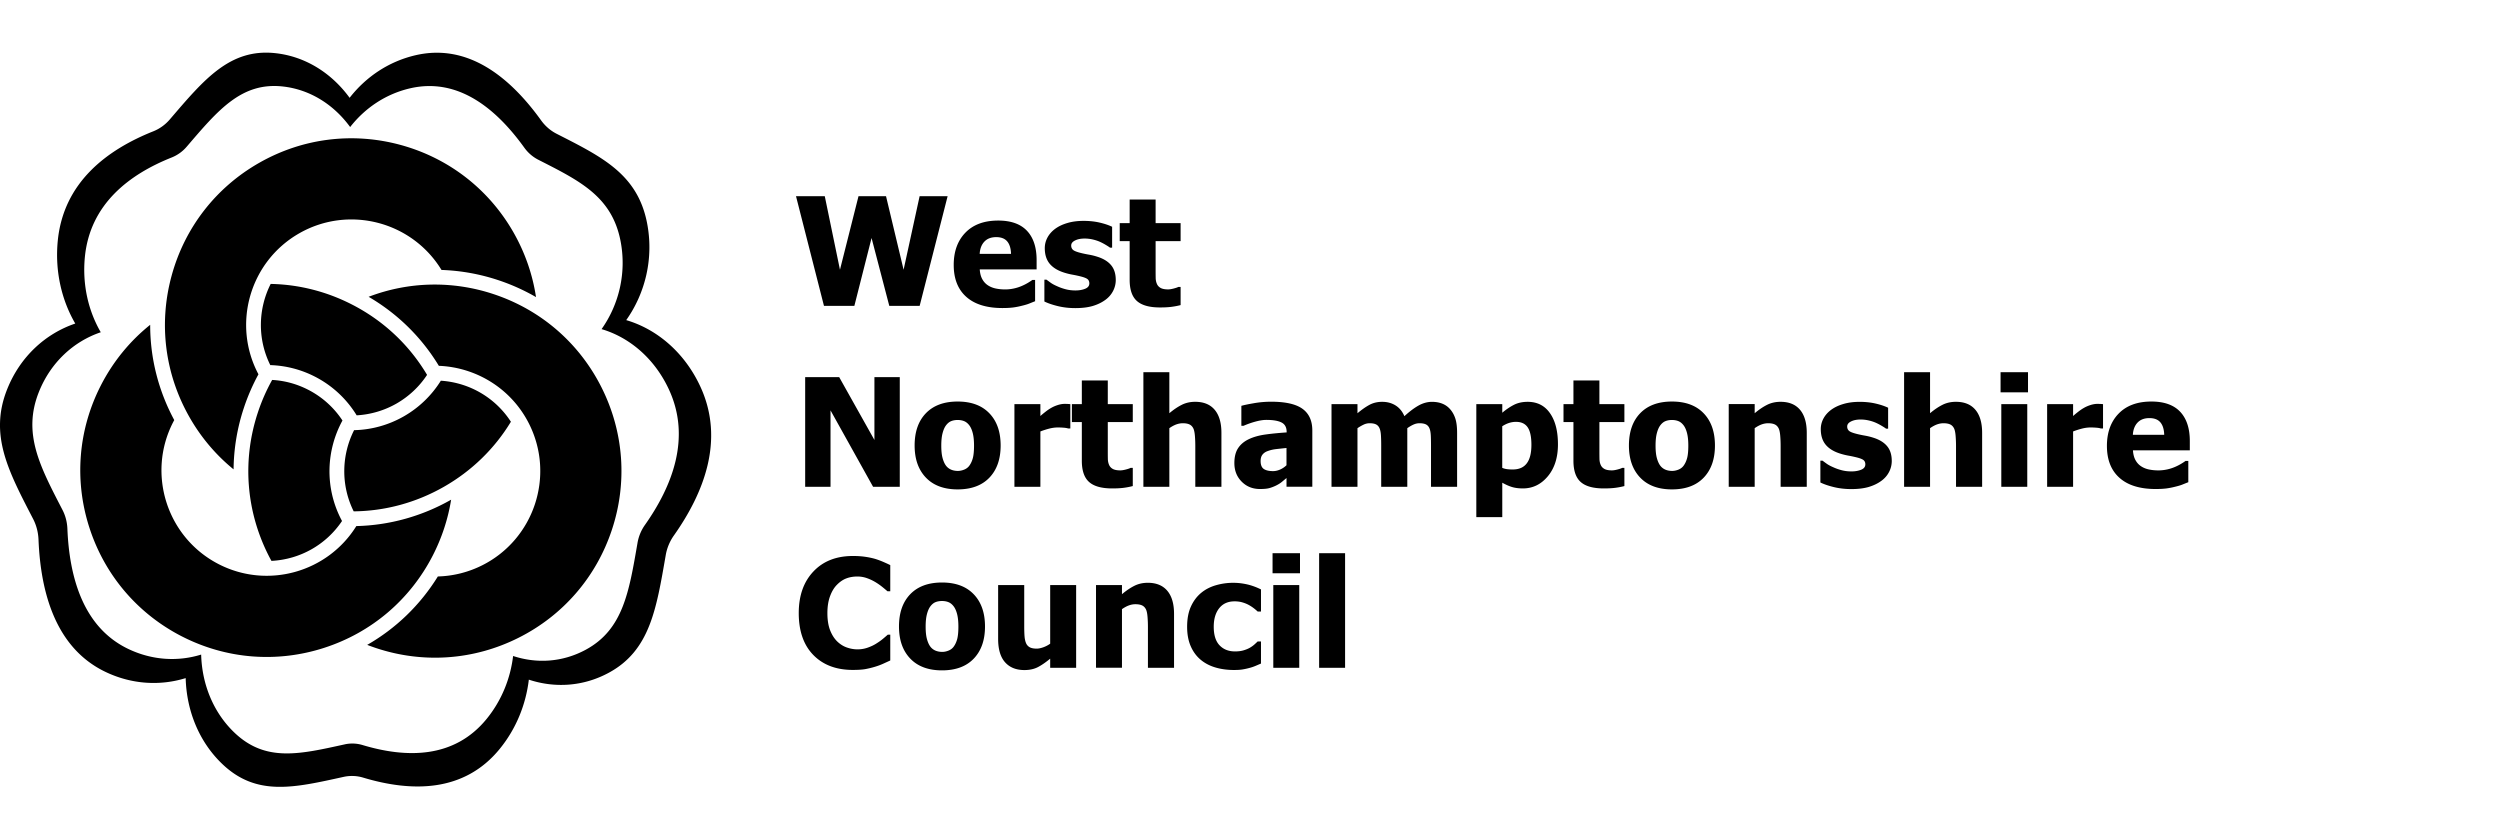 <svg xmlns="http://www.w3.org/2000/svg" width="974" height="327" fill="none" viewBox="0 0 974 327"><path fill="#000" d="M104.502 216.15c.403.805.823 1.593 1.253 2.373 11.208-.578 21.322-6.331 27.495-15.543-.175-.333-.35-.666-.525-1.007-6.279-12.496-5.543-26.707.7-38.143a35.12 35.12 0 00-13.354-11.979c-4.422-2.268-9.133-3.556-14.036-3.827a72.937 72.937 0 00-5.569 12.671c-6.095 18.415-4.668 38.108 4.036 55.455zM234.361 150.958c-8.704-17.347-23.642-30.254-42.066-36.366-16.059-5.324-33.082-4.913-48.677 1.042 11.339 6.628 20.665 15.84 27.355 26.891 14.466.569 28.213 8.774 35.157 22.601 10.158 20.236 1.962 44.964-18.275 55.122a40.89 40.89 0 01-17.267 4.343c-6.883 11.13-16.305 20.228-27.531 26.655 1.156.446 2.329.867 3.511 1.261 18.424 6.103 38.118 4.676 55.456-4.028 17.346-8.704 30.253-23.643 36.365-42.066 6.112-18.415 4.676-38.109-4.028-55.455z"></path><path fill="#000" d="M166.385 146.054c-6.9-11.62-16.935-21.103-29.264-27.417-9.982-5.122-20.77-7.811-31.664-8.021-4.868 9.65-5.245 21.366-.148 31.629a40.795 40.795 0 0117.399 4.501 40.85 40.85 0 0116.252 15.07 35.4 35.4 0 0015.473-4.563c4.868-2.793 8.923-6.602 11.952-11.199zM138.828 204.959c-11.147 17.96-34.474 24.658-53.607 14.851-20.149-10.333-28.126-35.131-17.793-55.28.149-.289.297-.578.455-.867-6.226-11.576-9.396-24.273-9.37-37.119-7.898 6.323-14.439 14.3-19.194 23.564-8.853 17.268-10.464 36.953-4.51 55.42 5.946 18.468 18.73 33.52 35.999 42.382 17.268 8.853 36.952 10.464 55.42 4.509 18.467-5.945 33.52-18.73 42.381-35.998 3.555-6.935 5.946-14.264 7.146-21.742-11.331 6.453-24.046 9.982-36.927 10.28z"></path><path fill="#000" d="M157.278 162.236a40.768 40.768 0 01-19.325 5.359c-4.852 9.597-5.281 21.287-.158 31.628 12.198-.122 24.229-3.345 35.122-9.553s19.808-14.921 26.13-25.359c-6.042-9.334-16.095-15.245-27.294-15.989a40.828 40.828 0 01-14.475 13.914zM95.02 158.882a79.279 79.279 0 015.674-13.056c-10.377-19.509-3.398-43.94 15.928-54.947 19.317-11.007 43.879-4.57 55.385 14.291a78.519 78.519 0 0122.11 3.975 78.955 78.955 0 0114.711 6.603c-1.313-8.739-4.247-17.25-8.748-25.158-9.606-16.856-25.21-28.967-43.922-34.098-18.713-5.131-38.31-2.662-55.167 6.944-16.873 9.606-28.984 25.21-34.115 43.923-5.131 18.712-2.662 38.31 6.944 55.166 4.5 7.907 10.333 14.763 17.18 20.341a78.503 78.503 0 014.02-23.984zM369.195 76.43l-10.894 42.724h-11.838l-6.901-26.427-6.698 26.427h-11.848l-10.893-42.723h11.208l5.92 28.66 7.224-28.66h10.718l6.848 28.66 6.243-28.66h10.911zM390.543 120.012c-6.121 0-10.814-1.454-14.08-4.361s-4.895-7.049-4.895-12.425c0-5.263 1.523-9.457 4.562-12.592 3.047-3.135 7.303-4.703 12.767-4.703 4.965 0 8.704 1.332 11.208 3.985 2.505 2.662 3.757 6.462 3.757 11.418v3.617h-22.154c.096 1.488.411 2.74.954 3.747.543 1.007 1.253 1.804 2.137 2.4.867.595 1.874 1.016 3.03 1.278 1.156.254 2.417.385 3.783.385 1.173 0 2.329-.131 3.467-.385a16.208 16.208 0 003.117-1.016 19.443 19.443 0 002.295-1.173c.7-.42 1.278-.797 1.716-1.121h1.068v8.293c-.832.324-1.585.63-2.268.902-.683.28-1.62.56-2.819.849a29.815 29.815 0 01-3.398.674c-1.147.149-2.565.228-4.247.228zm3.354-21.112c-.061-2.12-.552-3.74-1.489-4.851-.937-1.112-2.364-1.664-4.29-1.664-1.962 0-3.503.587-4.606 1.751-1.104 1.165-1.716 2.759-1.83 4.764h12.215zM418.94 120.038c-2.39 0-4.65-.254-6.777-.77-2.128-.517-3.888-1.121-5.272-1.804v-8.494h.841c.481.368 1.033.762 1.646 1.208.613.438 1.471.902 2.574 1.375.946.438 2.006.815 3.197 1.13 1.182.315 2.469.473 3.852.473 1.428 0 2.68-.219 3.774-.657 1.086-.438 1.629-1.138 1.629-2.093 0-.744-.254-1.313-.753-1.69-.499-.385-1.471-.744-2.916-1.094a49.963 49.963 0 00-2.916-.613 25.87 25.87 0 01-3.117-.762c-2.539-.788-4.457-1.944-5.736-3.485-1.278-1.542-1.917-3.564-1.917-6.069 0-1.436.332-2.784.998-4.063.665-1.27 1.637-2.408 2.933-3.397 1.288-.972 2.881-1.752 4.781-2.32 1.901-.579 4.037-.859 6.428-.859 2.276 0 4.361.228 6.269.674 1.909.447 3.512.99 4.825 1.62v8.153h-.805c-.351-.272-.894-.63-1.647-1.077a22.4 22.4 0 00-2.197-1.165c-.85-.385-1.796-.7-2.846-.946a14.162 14.162 0 00-3.223-.376c-1.462 0-2.705.245-3.712.744-1.016.5-1.515 1.156-1.515 1.98 0 .726.254 1.304.753 1.724.499.42 1.585.832 3.266 1.235.867.21 1.865.42 2.995.613a23.84 23.84 0 013.248.814c2.33.744 4.098 1.839 5.298 3.284 1.2 1.445 1.804 3.362 1.804 5.753a9.24 9.24 0 01-1.068 4.317c-.71 1.366-1.725 2.522-3.03 3.459-1.384 1.015-3.021 1.795-4.895 2.355-1.9.552-4.151.823-6.769.823zM451.935 119.784c-4.124 0-7.119-.84-9.002-2.522-1.883-1.681-2.819-4.439-2.819-8.266V93.935h-3.871v-6.996h3.871v-9.212h10.113v9.212h9.738v6.996h-9.738v11.419c0 1.129.009 2.11.027 2.95.017.841.175 1.594.464 2.268.271.666.744 1.2 1.427 1.594.683.394 1.681.587 2.995.587.543 0 1.243-.114 2.128-.342.875-.227 1.488-.438 1.83-.63h.867v7.084c-1.095.289-2.26.508-3.494.674-1.235.166-2.741.245-4.536.245zM350.561 189.661h-10.403l-16.585-29.781v29.781h-9.877v-42.723h13.257l13.722 24.475v-24.475h9.877v42.723h.009zM389.851 173.567c0 5.298-1.462 9.474-4.378 12.522-2.916 3.047-7.04 4.579-12.382 4.579-5.298 0-9.413-1.523-12.347-4.579-2.933-3.048-4.404-7.224-4.404-12.522 0-5.359 1.471-9.554 4.404-12.583 2.934-3.03 7.049-4.545 12.347-4.545 5.315 0 9.44 1.524 12.364 4.58 2.934 3.047 4.396 7.233 4.396 12.548zm-10.368.052c0-1.909-.157-3.502-.473-4.781-.315-1.269-.753-2.294-1.313-3.056-.595-.805-1.27-1.366-2.023-1.681-.753-.315-1.611-.473-2.574-.473-.902 0-1.725.14-2.452.421-.736.28-1.41.805-2.023 1.593-.578.744-1.042 1.769-1.383 3.074-.351 1.304-.517 2.933-.517 4.903 0 1.971.166 3.564.49 4.781.324 1.218.753 2.19 1.27 2.916a4.868 4.868 0 002.023 1.638c.805.35 1.707.516 2.688.516.806 0 1.629-.175 2.469-.516.841-.342 1.507-.858 2.006-1.55.595-.823 1.051-1.813 1.357-2.969.298-1.164.455-2.767.455-4.816zM417.005 166.938h-.84c-.385-.131-.946-.236-1.673-.298a25.849 25.849 0 00-2.425-.096c-1.06 0-2.172.158-3.336.455a31.463 31.463 0 00-3.398 1.095v21.576h-10.114v-32.215h10.114v4.623c.464-.42 1.103-.954 1.918-1.593.814-.64 1.567-1.156 2.241-1.533.736-.438 1.585-.814 2.557-1.129.972-.316 1.892-.473 2.759-.473.324 0 .691.009 1.094.026.403.018.771.044 1.095.088v9.474h.008zM433.301 190.292c-4.124 0-7.119-.841-9.002-2.522-1.882-1.681-2.819-4.44-2.819-8.266v-15.061h-3.871v-6.997h3.871v-9.212h10.114v9.212h9.737v6.997h-9.737v11.418c0 1.13.008 2.11.026 2.951.017.841.175 1.594.464 2.268.271.665.744 1.2 1.427 1.594.683.394 1.681.586 2.995.586.543 0 1.243-.113 2.128-.341.875-.228 1.488-.438 1.83-.631h.867v7.084a28.856 28.856 0 01-3.494.675c-1.235.166-2.741.245-4.536.245zM475.858 189.661h-10.167v-15.98c0-1.305-.052-2.601-.157-3.888-.105-1.288-.307-2.242-.596-2.855-.35-.727-.849-1.252-1.506-1.567-.656-.316-1.532-.473-2.627-.473-.832 0-1.663.157-2.513.455-.849.307-1.751.797-2.714 1.462v22.837h-10.114v-44.64h10.114v15.98c1.655-1.392 3.266-2.486 4.842-3.275 1.567-.788 3.31-1.173 5.219-1.173 3.31 0 5.849 1.033 7.601 3.109 1.751 2.075 2.626 5.078 2.626 9.019v20.989h-.008zM501.217 186.246a382.24 382.24 0 01-1.865 1.55c-.552.455-1.287.92-2.207 1.375-.902.438-1.786.77-2.644 1.007-.858.228-2.058.341-3.599.341-2.872 0-5.254-.954-7.145-2.872-1.901-1.909-2.846-4.325-2.846-7.233 0-2.39.481-4.325 1.444-5.796.964-1.472 2.347-2.636 4.16-3.503 1.83-.876 4.019-1.489 6.558-1.839 2.54-.35 5.281-.613 8.205-.806v-.175c0-1.777-.656-3.003-1.979-3.686-1.322-.674-3.301-1.016-5.937-1.016-1.19 0-2.592.219-4.185.648a32.575 32.575 0 00-4.676 1.646h-.867v-7.776c.998-.288 2.618-.63 4.851-1.015a38.798 38.798 0 016.76-.587c5.587 0 9.65.919 12.207 2.767 2.548 1.848 3.826 4.659 3.826 8.45v21.918h-10.052v-3.398h-.009zm0-4.991v-6.716c-1.716.175-3.1.324-4.159.446a13.81 13.81 0 00-3.118.736c-.884.306-1.576.77-2.066 1.392-.491.622-.736 1.445-.736 2.478 0 1.515.412 2.548 1.226 3.109.815.56 2.023.849 3.625.849.885 0 1.795-.201 2.715-.604a8.409 8.409 0 002.513-1.69zM557.521 189.661v-16.094c0-1.585-.026-2.925-.087-4.019-.061-1.095-.228-1.979-.517-2.671-.289-.692-.735-1.191-1.339-1.506-.605-.316-1.463-.473-2.557-.473-.771 0-1.533.166-2.286.499-.753.333-1.567.806-2.452 1.418v22.837h-10.166v-16.094c0-1.567-.035-2.898-.105-4.002-.07-1.103-.245-1.996-.534-2.679-.289-.683-.736-1.191-1.34-1.506-.604-.316-1.445-.473-2.531-.473-.831 0-1.637.192-2.425.578-.788.385-1.559.832-2.312 1.348v22.837h-10.114v-32.215h10.114v3.555c1.655-1.392 3.214-2.487 4.676-3.275 1.462-.788 3.109-1.173 4.939-1.173 1.987 0 3.73.473 5.227 1.41 1.507.937 2.645 2.338 3.442 4.185 1.944-1.795 3.783-3.178 5.499-4.142 1.725-.963 3.467-1.444 5.245-1.444 1.506 0 2.855.236 4.046.718a7.8 7.8 0 013.029 2.154c.902 1.033 1.585 2.259 2.041 3.686.455 1.428.674 3.284.674 5.578v20.972h-10.167v-.009zM606.978 173.103c0 5.149-1.313 9.299-3.94 12.451-2.627 3.153-5.867 4.738-9.72 4.738-1.62 0-3.021-.184-4.221-.543-1.191-.359-2.469-.928-3.809-1.69v13.424h-10.114v-44.037h10.114v3.354c1.48-1.261 2.995-2.286 4.536-3.074 1.541-.788 3.319-1.173 5.341-1.173 3.757 0 6.664 1.48 8.722 4.448 2.066 2.96 3.091 6.997 3.091 12.102zm-10.341.201c0-3.135-.491-5.411-1.463-6.83-.972-1.419-2.487-2.119-4.553-2.119-.902 0-1.804.14-2.706.429-.893.289-1.778.718-2.644 1.287v16.209a7.356 7.356 0 001.777.49c.648.096 1.41.14 2.294.14 2.47 0 4.291-.797 5.491-2.399 1.208-1.585 1.804-3.993 1.804-7.207zM624.832 190.292c-4.124 0-7.119-.841-9.001-2.522-1.883-1.681-2.82-4.44-2.82-8.266v-15.061h-3.87v-6.997h3.87v-9.212h10.114v9.212h9.737v6.997h-9.737v11.418c0 1.13.009 2.11.026 2.951.018.841.175 1.594.464 2.268.272.665.744 1.2 1.427 1.594.684.394 1.682.586 2.995.586.543 0 1.244-.113 2.128-.341.876-.228 1.489-.438 1.83-.631h.867v7.084a28.856 28.856 0 01-3.494.675c-1.226.166-2.741.245-4.536.245zM668.142 173.567c0 5.298-1.462 9.474-4.378 12.522-2.916 3.047-7.04 4.579-12.382 4.579-5.298 0-9.413-1.523-12.347-4.579-2.933-3.048-4.404-7.224-4.404-12.522 0-5.359 1.471-9.554 4.404-12.583 2.934-3.03 7.049-4.545 12.347-4.545 5.315 0 9.44 1.524 12.364 4.58 2.934 3.047 4.396 7.233 4.396 12.548zm-10.376.052c0-1.909-.158-3.502-.473-4.781-.315-1.269-.753-2.294-1.314-3.056-.595-.805-1.269-1.366-2.022-1.681-.754-.315-1.612-.473-2.575-.473-.902 0-1.725.14-2.452.421-.735.28-1.41.805-2.022 1.593-.578.744-1.043 1.769-1.384 3.074-.35 1.304-.517 2.933-.517 4.903 0 1.971.167 3.564.491 4.781.324 1.218.753 2.19 1.269 2.916a4.874 4.874 0 002.023 1.638c.806.35 1.708.516 2.688.516.806 0 1.629-.175 2.47-.516.84-.342 1.506-.858 2.005-1.55.595-.823 1.051-1.813 1.357-2.969.307-1.164.456-2.767.456-4.816zM703.904 189.661h-10.167v-15.98c0-1.305-.052-2.601-.157-3.888-.105-1.287-.307-2.242-.596-2.855-.35-.727-.849-1.252-1.506-1.567-.657-.315-1.532-.473-2.627-.473-.832 0-1.664.158-2.513.455-.849.307-1.751.797-2.714 1.463v22.837H673.51v-32.216h10.114v3.556c1.655-1.393 3.266-2.487 4.842-3.275 1.567-.789 3.31-1.174 5.219-1.174 3.31 0 5.849 1.033 7.6 3.109 1.752 2.075 2.627 5.079 2.627 9.019v20.989h-.008zM721.268 190.546c-2.39 0-4.649-.254-6.777-.771-2.128-.516-3.888-1.121-5.272-1.804v-8.494h.841c.481.368 1.033.762 1.646 1.209.613.438 1.471.902 2.575 1.375.945.437 2.005.814 3.196 1.129 1.182.315 2.469.473 3.853.473 1.427 0 2.679-.219 3.774-.657 1.085-.437 1.628-1.138 1.628-2.092 0-.745-.254-1.314-.753-1.69-.499-.386-1.471-.745-2.916-1.095a50.81 50.81 0 00-2.916-.613 25.87 25.87 0 01-3.117-.762c-2.539-.788-4.457-1.944-5.735-3.485-1.279-1.541-1.918-3.564-1.918-6.068 0-1.436.333-2.785.998-4.063.666-1.27 1.638-2.408 2.934-3.398 1.287-.972 2.88-1.751 4.781-2.32 1.9-.578 4.036-.858 6.427-.858 2.277 0 4.361.227 6.27.674 1.908.446 3.511.989 4.824 1.62v8.152h-.805c-.35-.271-.893-.63-1.646-1.077a22.337 22.337 0 00-2.198-1.164 15.22 15.22 0 00-2.846-.946 14.174 14.174 0 00-3.223-.377c-1.462 0-2.705.245-3.712.745-1.016.499-1.515 1.155-1.515 1.979 0 .726.254 1.304.753 1.725.499.42 1.585.831 3.266 1.234.867.21 1.865.421 2.995.613a23.84 23.84 0 013.248.815c2.33.744 4.098 1.838 5.298 3.283 1.2 1.445 1.804 3.363 1.804 5.753a9.24 9.24 0 01-1.068 4.317c-.71 1.366-1.725 2.522-3.03 3.459-1.384 1.016-3.021 1.795-4.895 2.356-1.9.551-4.151.823-6.769.823zM772.231 189.661h-10.166v-15.98c0-1.305-.053-2.601-.158-3.888-.105-1.288-.306-2.242-.595-2.855-.35-.727-.849-1.252-1.506-1.567-.657-.316-1.533-.473-2.627-.473-.832 0-1.664.157-2.513.455-.85.307-1.752.797-2.715 1.462v22.837h-10.114v-44.64h10.114v15.98c1.655-1.392 3.266-2.486 4.843-3.275 1.567-.788 3.31-1.173 5.218-1.173 3.31 0 5.85 1.033 7.601 3.109 1.751 2.075 2.627 5.078 2.627 9.019v20.989h-.009zM790.112 152.849H779.42v-7.828h10.692v7.828zm-.289 36.812h-10.114v-32.215h10.114v32.215zM819.35 166.938h-.84c-.386-.131-.946-.236-1.673-.298a25.849 25.849 0 00-2.425-.096c-1.06 0-2.172.158-3.337.455a31.517 31.517 0 00-3.397 1.095v21.576h-10.114v-32.215h10.114v4.623a36.92 36.92 0 011.917-1.593c.815-.64 1.568-1.156 2.242-1.533.736-.438 1.585-.814 2.557-1.129.972-.316 1.891-.473 2.758-.473.324 0 .692.009 1.095.026.403.018.77.044 1.094.088v9.474h.009zM839.832 190.519c-6.121 0-10.815-1.453-14.081-4.36s-4.895-7.049-4.895-12.426c0-5.262 1.524-9.457 4.563-12.592 3.047-3.135 7.303-4.702 12.767-4.702 4.965 0 8.704 1.331 11.208 3.984 2.504 2.662 3.756 6.463 3.756 11.419v3.616h-22.154c.097 1.489.412 2.741.955 3.748.543 1.007 1.252 1.804 2.137 2.399.866.596 1.873 1.016 3.029 1.279 1.156.254 2.417.385 3.783.385 1.173 0 2.329-.131 3.468-.385a16.3 16.3 0 003.117-1.016 19.35 19.35 0 002.294-1.173 22.193 22.193 0 001.717-1.121h1.068v8.292c-.832.324-1.585.631-2.268.902-.683.28-1.62.561-2.82.85a30.017 30.017 0 01-3.397.674c-1.156.149-2.575.227-4.247.227zm3.345-21.112c-.061-2.119-.552-3.739-1.489-4.851s-2.364-1.663-4.291-1.663c-1.961 0-3.502.586-4.605 1.751-1.104 1.165-1.717 2.758-1.831 4.763h12.216zM332.251 261.001c-6.453 0-11.576-1.935-15.367-5.806-3.792-3.87-5.692-9.317-5.692-16.34 0-6.768 1.9-12.171 5.709-16.199 3.8-4.028 8.932-6.042 15.385-6.042 1.717 0 3.258.096 4.624.289 1.366.193 2.679.455 3.931.805.981.289 2.049.683 3.205 1.174 1.156.499 2.093.928 2.802 1.287v10.184h-1.094a65.233 65.233 0 00-1.962-1.646 24.291 24.291 0 00-2.688-1.883 18.247 18.247 0 00-3.31-1.567 11.12 11.12 0 00-3.765-.648c-1.559 0-2.995.245-4.291.735-1.305.491-2.539 1.331-3.713 2.54-1.077 1.094-1.961 2.565-2.644 4.422-.683 1.856-1.025 4.045-1.025 6.567 0 2.662.359 4.895 1.069 6.699.709 1.804 1.646 3.266 2.802 4.378 1.121 1.068 2.364 1.848 3.739 2.32 1.375.482 2.749.718 4.115.718 1.428 0 2.785-.236 4.072-.7 1.287-.464 2.382-.99 3.266-1.567.964-.596 1.813-1.2 2.54-1.804a79.34 79.34 0 001.909-1.638h.98v10.044c-.788.368-1.707.779-2.74 1.252a24.727 24.727 0 01-3.205 1.191 34.57 34.57 0 01-3.783.919c-1.173.211-2.811.316-4.869.316zM383.757 244.074c0 5.298-1.463 9.475-4.378 12.522-2.916 3.047-7.041 4.58-12.382 4.58-5.298 0-9.413-1.524-12.347-4.58-2.933-3.047-4.404-7.224-4.404-12.522 0-5.359 1.471-9.544 4.404-12.583 2.934-3.03 7.049-4.544 12.347-4.544 5.315 0 9.439 1.523 12.364 4.579 2.933 3.047 4.396 7.233 4.396 12.548zm-10.368.062c0-1.909-.158-3.503-.473-4.773-.315-1.269-.753-2.294-1.313-3.056-.596-.805-1.27-1.366-2.023-1.681-.753-.315-1.611-.473-2.574-.473-.902 0-1.725.14-2.452.412-.736.28-1.41.805-2.023 1.593-.578.745-1.042 1.769-1.384 3.074-.35 1.305-.516 2.933-.516 4.904 0 1.97.166 3.563.49 4.772.324 1.217.753 2.189 1.27 2.916a4.873 4.873 0 002.023 1.637c.805.342 1.707.517 2.688.517.806 0 1.629-.175 2.469-.517.841-.341 1.506-.858 2.006-1.55.595-.823 1.05-1.812 1.357-2.968.297-1.165.455-2.767.455-4.807zM419.264 260.169h-10.113v-3.555c-1.752 1.453-3.363 2.557-4.825 3.31-1.462.753-3.205 1.129-5.228 1.129-3.213 0-5.727-1.007-7.522-3.03-1.803-2.014-2.705-5.052-2.705-9.106v-20.972h10.166v15.98c0 1.664.044 3.021.131 4.072.088 1.051.298 1.944.622 2.671a3.26 3.26 0 001.427 1.524c.648.341 1.541.516 2.697.516.71 0 1.559-.175 2.531-.516a10.79 10.79 0 002.706-1.41v-22.837h10.113v32.224zM457.399 260.169h-10.166v-15.981a47.96 47.96 0 00-.158-3.888c-.105-1.287-.306-2.241-.595-2.854-.35-.727-.849-1.244-1.506-1.568-.657-.315-1.533-.473-2.627-.473-.832 0-1.664.149-2.513.456-.85.306-1.752.797-2.715 1.462v22.837h-10.114v-32.215h10.114v3.555c1.655-1.392 3.266-2.487 4.843-3.275 1.576-.788 3.309-1.173 5.218-1.173 3.31 0 5.85 1.042 7.601 3.117 1.751 2.075 2.627 5.079 2.627 9.019v20.981h-.009zM480.797 261.027c-2.68 0-5.132-.333-7.356-1.007-2.224-.666-4.159-1.699-5.796-3.1-1.62-1.392-2.881-3.152-3.783-5.263-.902-2.11-1.358-4.605-1.358-7.469 0-3.082.491-5.7 1.472-7.863.98-2.163 2.311-3.941 3.984-5.333 1.62-1.34 3.52-2.329 5.709-2.968a24.217 24.217 0 016.83-.964c1.795 0 3.581.211 5.377.613 1.795.412 3.59 1.069 5.402 1.962v8.608h-1.296a19.037 19.037 0 00-1.488-1.261 15.028 15.028 0 00-1.918-1.261 12.346 12.346 0 00-2.487-1.016c-.928-.28-1.952-.42-3.091-.42-2.583 0-4.579.893-5.998 2.679-1.419 1.786-2.128 4.194-2.128 7.215 0 3.232.753 5.64 2.268 7.233 1.515 1.594 3.52 2.382 6.025 2.382 1.269 0 2.39-.14 3.353-.429.964-.289 1.795-.63 2.487-1.033.674-.403 1.252-.815 1.734-1.252.482-.43.893-.815 1.243-1.165h1.296v8.608c-.578.245-1.243.534-2.005.858-.762.324-1.532.595-2.329.805-.981.272-1.9.473-2.758.613-.85.158-1.988.228-3.389.228zM506.479 223.356h-10.691v-7.828h10.691v7.828zm-.289 36.813h-10.113v-32.215h10.113v32.215zM524.045 260.169h-10.114v-44.641h10.114v44.641z"></path><path fill="#000" d="M262.505 208.68a18.812 18.812 0 00-3.135 7.61c-3.634 20.884-6.112 37.11-22.171 45.805-9.991 5.412-21.068 6.033-31.165 2.697-1.138 9.58-4.868 19.011-11.287 26.909-13.993 17.242-34.597 16.865-53.222 11.27a15.164 15.164 0 00-7.662-.298c-19.15 4.203-33.905 7.811-47.346-5.105-9.098-8.73-13.853-20.884-14.177-33.38-9.834 3.047-20.814 2.522-31.103-2.355-19.387-9.177-25.394-30.613-26.235-51.62-.114-2.811-.823-5.569-2.093-8.021-9.57-18.529-17.259-32.688-10.105-50.578 5.088-12.723 14.948-21.646 26.515-25.56-5.298-9.116-7.942-20.306-6.83-32.066 2.163-22.881 19.116-35.613 37.268-42.846 2.434-.972 4.623-2.548 6.392-4.606 13.336-15.534 23.397-27.802 41.243-25.814 11.743 1.313 21.874 7.846 28.818 17.381 6.322-8.108 15.192-14.15 25.665-16.584 20.674-4.808 37.032 8.826 48.94 25.376 1.594 2.215 3.652 4.002 5.999 5.201 17.688 9.02 31.523 15.666 35.271 34.746 2.688 13.695-.648 27.329-8.109 37.872 12.041 3.547 22.837 12.688 28.976 26.112 9.404 20.569 1.331 41.191-10.447 57.854zm-1.795-56.724c-5.578-12.198-15.394-20.508-26.339-23.73 6.786-9.589 9.816-21.971 7.373-34.422-3.407-17.347-15.981-23.389-32.058-31.585-2.128-1.086-4.002-2.706-5.447-4.729-10.831-15.043-25.691-27.443-44.492-23.073-9.518 2.215-17.583 7.706-23.327 15.079-6.313-8.66-15.525-14.606-26.191-15.797-16.217-1.813-25.376 9.343-37.495 23.459a14.95 14.95 0 01-5.814 4.185c-16.498 6.576-31.91 18.144-33.87 38.949-1.008 10.692 1.392 20.867 6.208 29.151-10.508 3.555-19.475 11.672-24.098 23.24-6.506 16.269.49 29.132 9.185 45.98 1.156 2.233 1.804 4.737 1.91 7.294.761 19.089 6.216 38.581 23.843 46.926 9.352 4.431 19.335 4.913 28.275 2.137.298 11.366 4.624 22.408 12.89 30.341 12.224 11.743 25.63 8.459 43.038 4.641a13.8 13.8 0 016.961.272c16.936 5.087 35.657 5.429 48.38-10.245 5.832-7.181 9.23-15.753 10.263-24.457 9.177 3.038 19.247 2.469 28.327-2.452 14.597-7.907 16.857-22.653 20.149-41.637a17.075 17.075 0 012.855-6.918c10.691-15.14 18.038-33.888 9.474-52.609z"></path></svg>